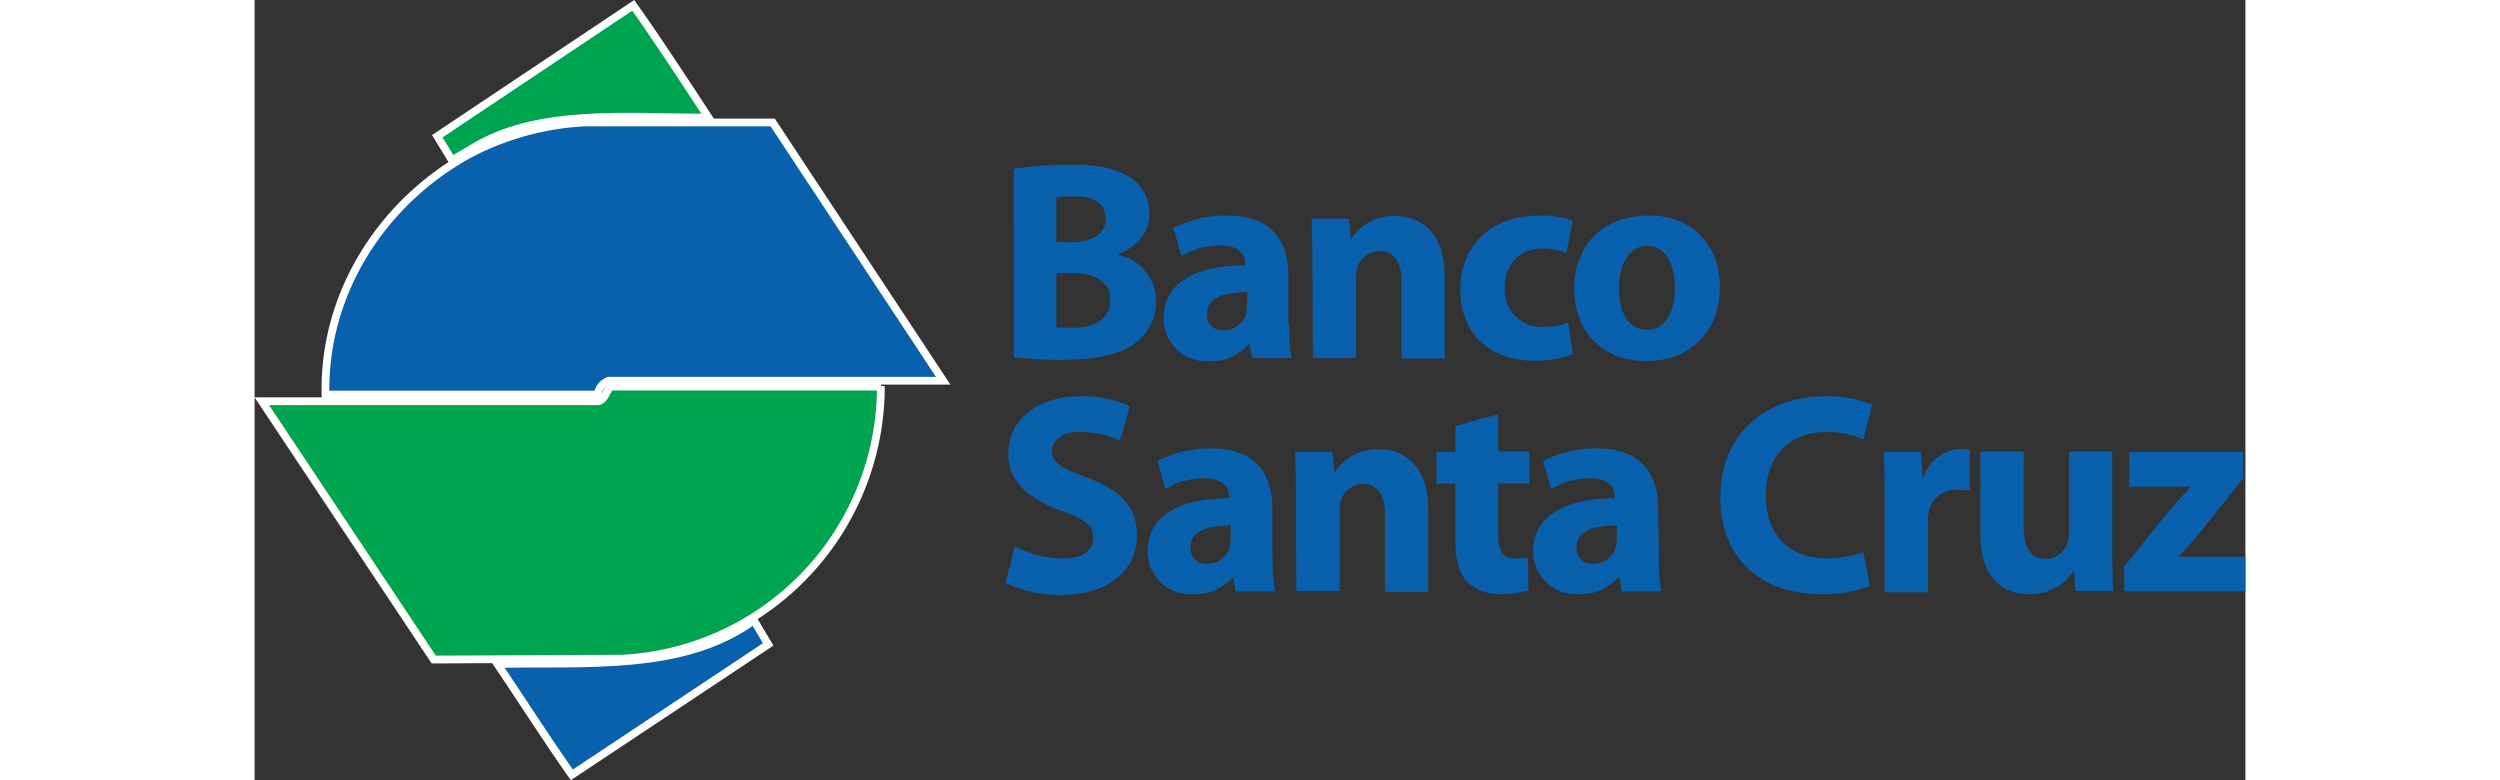 <svg xmlns="http://www.w3.org/2000/svg" xmlns:xlink="http://www.w3.org/1999/xlink" height="80"
    viewBox="0 0 256.341 100.461">
    <rect x="0" y="0" width="256.341" height="100.461" fill="#333333" stroke="none"/>
    <defs>
        <linearGradient class="aLogo" y1="24.326" x2="1" y2="24.326"
            gradientUnits="objectBoundingBox">
            <stop offset="0" stop-color="#1b92d0"></stop>
            <stop offset="0.545" stop-color="#0961ad"></stop>
        </linearGradient>
    </defs>
    <g transform="translate(-281.659 -45.316)">
        <g transform="translate(312.927 125.308)">
            <path
                d="M88.695,141.282l-25.288,16.8c-3.269-4.645-6.365-9.519-9.576-14.279,11.583-.229,23.855.917,32.858-5.5h.229Z"
                transform="translate(-53.83 -138.3)" fill="rgb(9, 97, 173)"></path>
            <path
                d="M88.695,141.282l-25.288,16.8c-3.269-4.645-6.365-9.519-9.576-14.279,11.583-.229,23.855.917,32.858-5.5h.229Z"
                transform="translate(-53.83 -138.3)" fill="none" stroke="#fff" stroke-width="1"></path>
        </g>
        <g transform="translate(290.784 61.083)">
            <path
                d="M94.759,59.559H51.695a2.183,2.183,0,0,0-1.434,1.778H15.224c-.287-12.9,7.168-24.772,18.637-31.023A36.094,36.094,0,0,1,48.541,26.3H72.8Z"
                transform="translate(-15.216 -26.3)" fill="#0961ad"></path>
            <path
                d="M94.759,59.559H51.695a2.183,2.183,0,0,0-1.434,1.778H15.224c-.287-12.9,7.168-24.772,18.637-31.023A36.094,36.094,0,0,1,48.541,26.3H72.8Z"
                transform="translate(-15.216 -26.3)" fill="none" stroke="#fff" stroke-width="1"></path>
        </g>
        <g transform="translate(282.592 95.031)">
            <path
                d="M80.637,85.5a35.1,35.1,0,0,1-33.317,35.094l-24.256.115L.93,87.45H44.282c.745-.229,1.09-1.262,1.434-1.892H80.637Z"
                transform="translate(-0.93 -85.5)" fill="#00a44f"></path>
            <path
                d="M80.637,85.5a35.1,35.1,0,0,1-33.317,35.094l-24.256.115L.93,87.45H44.282c.745-.229,1.09-1.262,1.434-1.892H80.637Z"
                transform="translate(-0.93 -85.5)" fill="none" stroke="#fff" stroke-width="1"></path>
        </g>
        <path
            d="M75.252,14.451c-10.494.057-21.963-1.262-30.507,4.014l-2.523,1.491-1.892-3.1L65.561,0C68.887,4.7,72.1,9.634,75.252,14.451Z"
            transform="translate(264.855 46.002)" fill="#00a44f" stroke="#fff" stroke-width="1"></path>
        <g transform="translate(378.356 66.531)">
            <path
                d="M169.73,36.316a53.278,53.278,0,0,1,7.225-.516c3.441,0,5.5.344,7.34,1.376a5.4,5.4,0,0,1,2.925,4.874c0,2.179-1.262,4.186-4.071,5.276v.057A6.151,6.151,0,0,1,188.08,53.4a6.574,6.574,0,0,1-2.58,5.276c-1.778,1.434-4.817,2.236-9.691,2.236a44.97,44.97,0,0,1-6.021-.344l-.057-24.256Zm5.5,9.462h1.835c2.982,0,4.53-1.2,4.53-3.039,0-1.892-1.434-2.867-3.957-2.867a19.072,19.072,0,0,0-2.408.115Zm0,10.953c.573.057,1.2.057,2.179.057,2.523,0,4.76-.975,4.76-3.613,0-2.466-2.236-3.441-5.046-3.441h-1.892v7Z"
                transform="translate(-168.698 -35.8)" fill="#0961ad"></path>
            <path
                d="M219.6,61.192a22.942,22.942,0,0,0,.287,4.358h-5.046l-.344-1.778h-.115a6.382,6.382,0,0,1-5.161,2.179,5.471,5.471,0,0,1-5.792-5.5c0-4.645,4.186-6.824,10.494-6.824v-.229c0-.975-.516-2.351-3.268-2.351a9.8,9.8,0,0,0-4.932,1.376l-1.032-3.613A14.941,14.941,0,0,1,211.63,47.2c5.964,0,7.856,3.555,7.856,7.741v6.25Zm-5.39-4.129c-2.924,0-5.218.688-5.218,2.81a2,2,0,0,0,2.179,2.122,3,3,0,0,0,2.867-2.064,5.05,5.05,0,0,0,.115-.975l.057-1.892Z"
                transform="translate(-183.073 -40.663)" fill="#0961ad"></path>
            <path
                d="M236.745,53.378c0-2.236-.058-4.129-.115-5.734h4.817l.229,2.523h.115a6.51,6.51,0,0,1,5.562-2.867c3.67,0,6.422,2.466,6.422,7.741V65.65h-5.562v-9.92c0-2.294-.8-3.9-2.81-3.9a3.032,3.032,0,0,0-2.867,2.064,4.737,4.737,0,0,0-.172,1.376V65.593H236.8l-.057-12.214Z"
                transform="translate(-197.235 -40.705)" fill="#0961ad"></path>
            <path
                d="M284.538,65.034a13.011,13.011,0,0,1-4.989.86c-5.792,0-9.519-3.555-9.519-9.175,0-5.276,3.613-9.519,10.264-9.519a12.2,12.2,0,0,1,4.243.688l-.86,4.129a7.79,7.79,0,0,0-3.1-.573c-2.924,0-4.817,2.064-4.817,5.046a4.694,4.694,0,0,0,4.932,5.046,8.471,8.471,0,0,0,3.211-.573Z"
                transform="translate(-211.482 -40.663)" fill="#0961ad"></path>
            <path
                d="M314.381,56.374c0,6.537-4.645,9.576-9.462,9.576-5.275,0-9.29-3.441-9.29-9.232,0-5.849,3.785-9.519,9.634-9.519C310.654,47.142,314.381,50.927,314.381,56.374Zm-13.017.172c0,3.1,1.262,5.39,3.67,5.39,2.179,0,3.555-2.179,3.555-5.448,0-2.638-1.032-5.39-3.555-5.39C302.4,51.156,301.364,53.909,301.364,56.547Z"
                transform="translate(-222.402 -40.662)" fill="#0961ad"></path>
            <path
                d="M169.134,107.125a13.665,13.665,0,0,0,6.193,1.548c2.581,0,3.9-1.032,3.9-2.7,0-1.548-1.147-2.408-4.129-3.441-4.129-1.491-6.824-3.727-6.824-7.34,0-4.243,3.555-7.4,9.347-7.4a14.689,14.689,0,0,1,6.308,1.262l-1.262,4.473a12.013,12.013,0,0,0-5.161-1.147c-2.408,0-3.613,1.147-3.613,2.408,0,1.606,1.376,2.294,4.587,3.5,4.358,1.606,6.365,3.9,6.365,7.4,0,4.129-3.154,7.684-9.92,7.684a16.416,16.416,0,0,1-7-1.548Z"
                transform="translate(-167.93 -57.981)" fill="#0961ad"></path>
            <path
                d="M215.943,113.549a22.938,22.938,0,0,0,.287,4.358h-5.046l-.344-1.835h-.057a6.382,6.382,0,0,1-5.161,2.179,5.471,5.471,0,0,1-5.792-5.505c0-4.645,4.186-6.824,10.494-6.824v-.229c0-.975-.516-2.351-3.269-2.351a9.8,9.8,0,0,0-4.932,1.376l-1.032-3.613A14.941,14.941,0,0,1,208.03,99.5c5.964,0,7.856,3.555,7.856,7.741v6.308Zm-5.39-4.129c-2.925,0-5.218.688-5.218,2.81a2,2,0,0,0,2.179,2.122,3,3,0,0,0,2.867-2.064,5.053,5.053,0,0,0,.115-.975l.057-1.892Z"
                transform="translate(-181.537 -62.972)" fill="#0961ad"></path>
            <path
                d="M233.045,105.778c0-2.236-.057-4.129-.115-5.734h4.817l.229,2.523h.115a6.51,6.51,0,0,1,5.562-2.867c3.67,0,6.423,2.466,6.423,7.741V118.05h-5.562v-9.978c0-2.294-.8-3.9-2.81-3.9a3.032,3.032,0,0,0-2.867,2.064,4.737,4.737,0,0,0-.172,1.376v10.322H233.1l-.057-12.157Z"
                transform="translate(-195.657 -63.057)" fill="#0961ad"></path>
            <path
                d="M272.643,91.8v4.817h4.014v4.129h-4.014v6.48c0,2.179.573,3.154,2.179,3.154a11.863,11.863,0,0,0,1.663-.115l.057,4.243a12.848,12.848,0,0,1-3.613.459,6.06,6.06,0,0,1-4.243-1.548c-1.032-1.09-1.548-2.81-1.548-5.333v-7.34H264.73V96.674h2.409V93.348Z"
                transform="translate(-209.221 -59.688)" fill="#0961ad"></path>
            <path
                d="M302.6,113.549a22.963,22.963,0,0,0,.287,4.358h-5.046l-.344-1.835h-.115a6.382,6.382,0,0,1-5.161,2.179,5.471,5.471,0,0,1-5.792-5.505c0-4.645,4.186-6.824,10.494-6.824v-.229c0-.975-.516-2.351-3.269-2.351a9.8,9.8,0,0,0-4.932,1.376l-1.032-3.613A14.94,14.94,0,0,1,294.63,99.5c5.964,0,7.856,3.555,7.856,7.741l.115,6.308Zm-5.39-4.129c-2.924,0-5.218.688-5.218,2.81a1.974,1.974,0,0,0,2.179,2.122,3,3,0,0,0,2.867-2.064,5.05,5.05,0,0,0,.115-.975l.057-1.892Z"
                transform="translate(-218.478 -62.972)" fill="#0961ad"></path>
            <path
                d="M347.7,112.228a16.815,16.815,0,0,1-6.308,1.032c-8.544,0-12.96-5.39-12.96-12.386,0-8.43,6.021-13.074,13.476-13.074a14.574,14.574,0,0,1,6.078,1.089L346.837,93.3a12.147,12.147,0,0,0-4.7-.917c-4.416,0-7.856,2.7-7.856,8.2,0,4.932,2.925,8.085,7.856,8.085a13.847,13.847,0,0,0,4.7-.8Z"
                transform="translate(-236.394 -57.981)" fill="#0961ad"></path>
            <path
                d="M365.245,105.908c0-2.638-.057-4.358-.115-5.906h4.76l.229,3.326h.115A5.224,5.224,0,0,1,375.05,99.6a5.909,5.909,0,0,1,1.147.115v5.276a10.537,10.537,0,0,0-1.491-.115,3.521,3.521,0,0,0-3.784,2.81,7.894,7.894,0,0,0-.115,1.262v9.118h-5.562V105.908Z"
                transform="translate(-252.049 -63.015)" fill="#0961ad"></path>
            <path
                d="M403.8,112.414c0,2.351.057,4.243.115,5.734H399.1l-.229-2.523h-.115a6.445,6.445,0,0,1-5.62,2.924c-3.67,0-6.308-2.294-6.308-7.8V100.2h5.562v9.634c0,2.638.86,4.186,2.81,4.186a3.032,3.032,0,0,0,2.81-1.95,3.748,3.748,0,0,0,.23-1.2V100.2H403.8v12.214Z"
                transform="translate(-261.305 -63.271)" fill="#0961ad"></path>
            <path
                d="M419.13,115.037l5.677-7.053c1.032-1.147,1.835-2.064,2.81-3.154v-.057h-7.856V100.3h14.68v3.383l-5.39,6.767a40.771,40.771,0,0,1-2.925,3.269v.057h8.6v4.473h-15.6v-3.211Z"
                transform="translate(-275.083 -63.313)" fill="#0961ad"></path>
        </g>
    </g>
</svg>